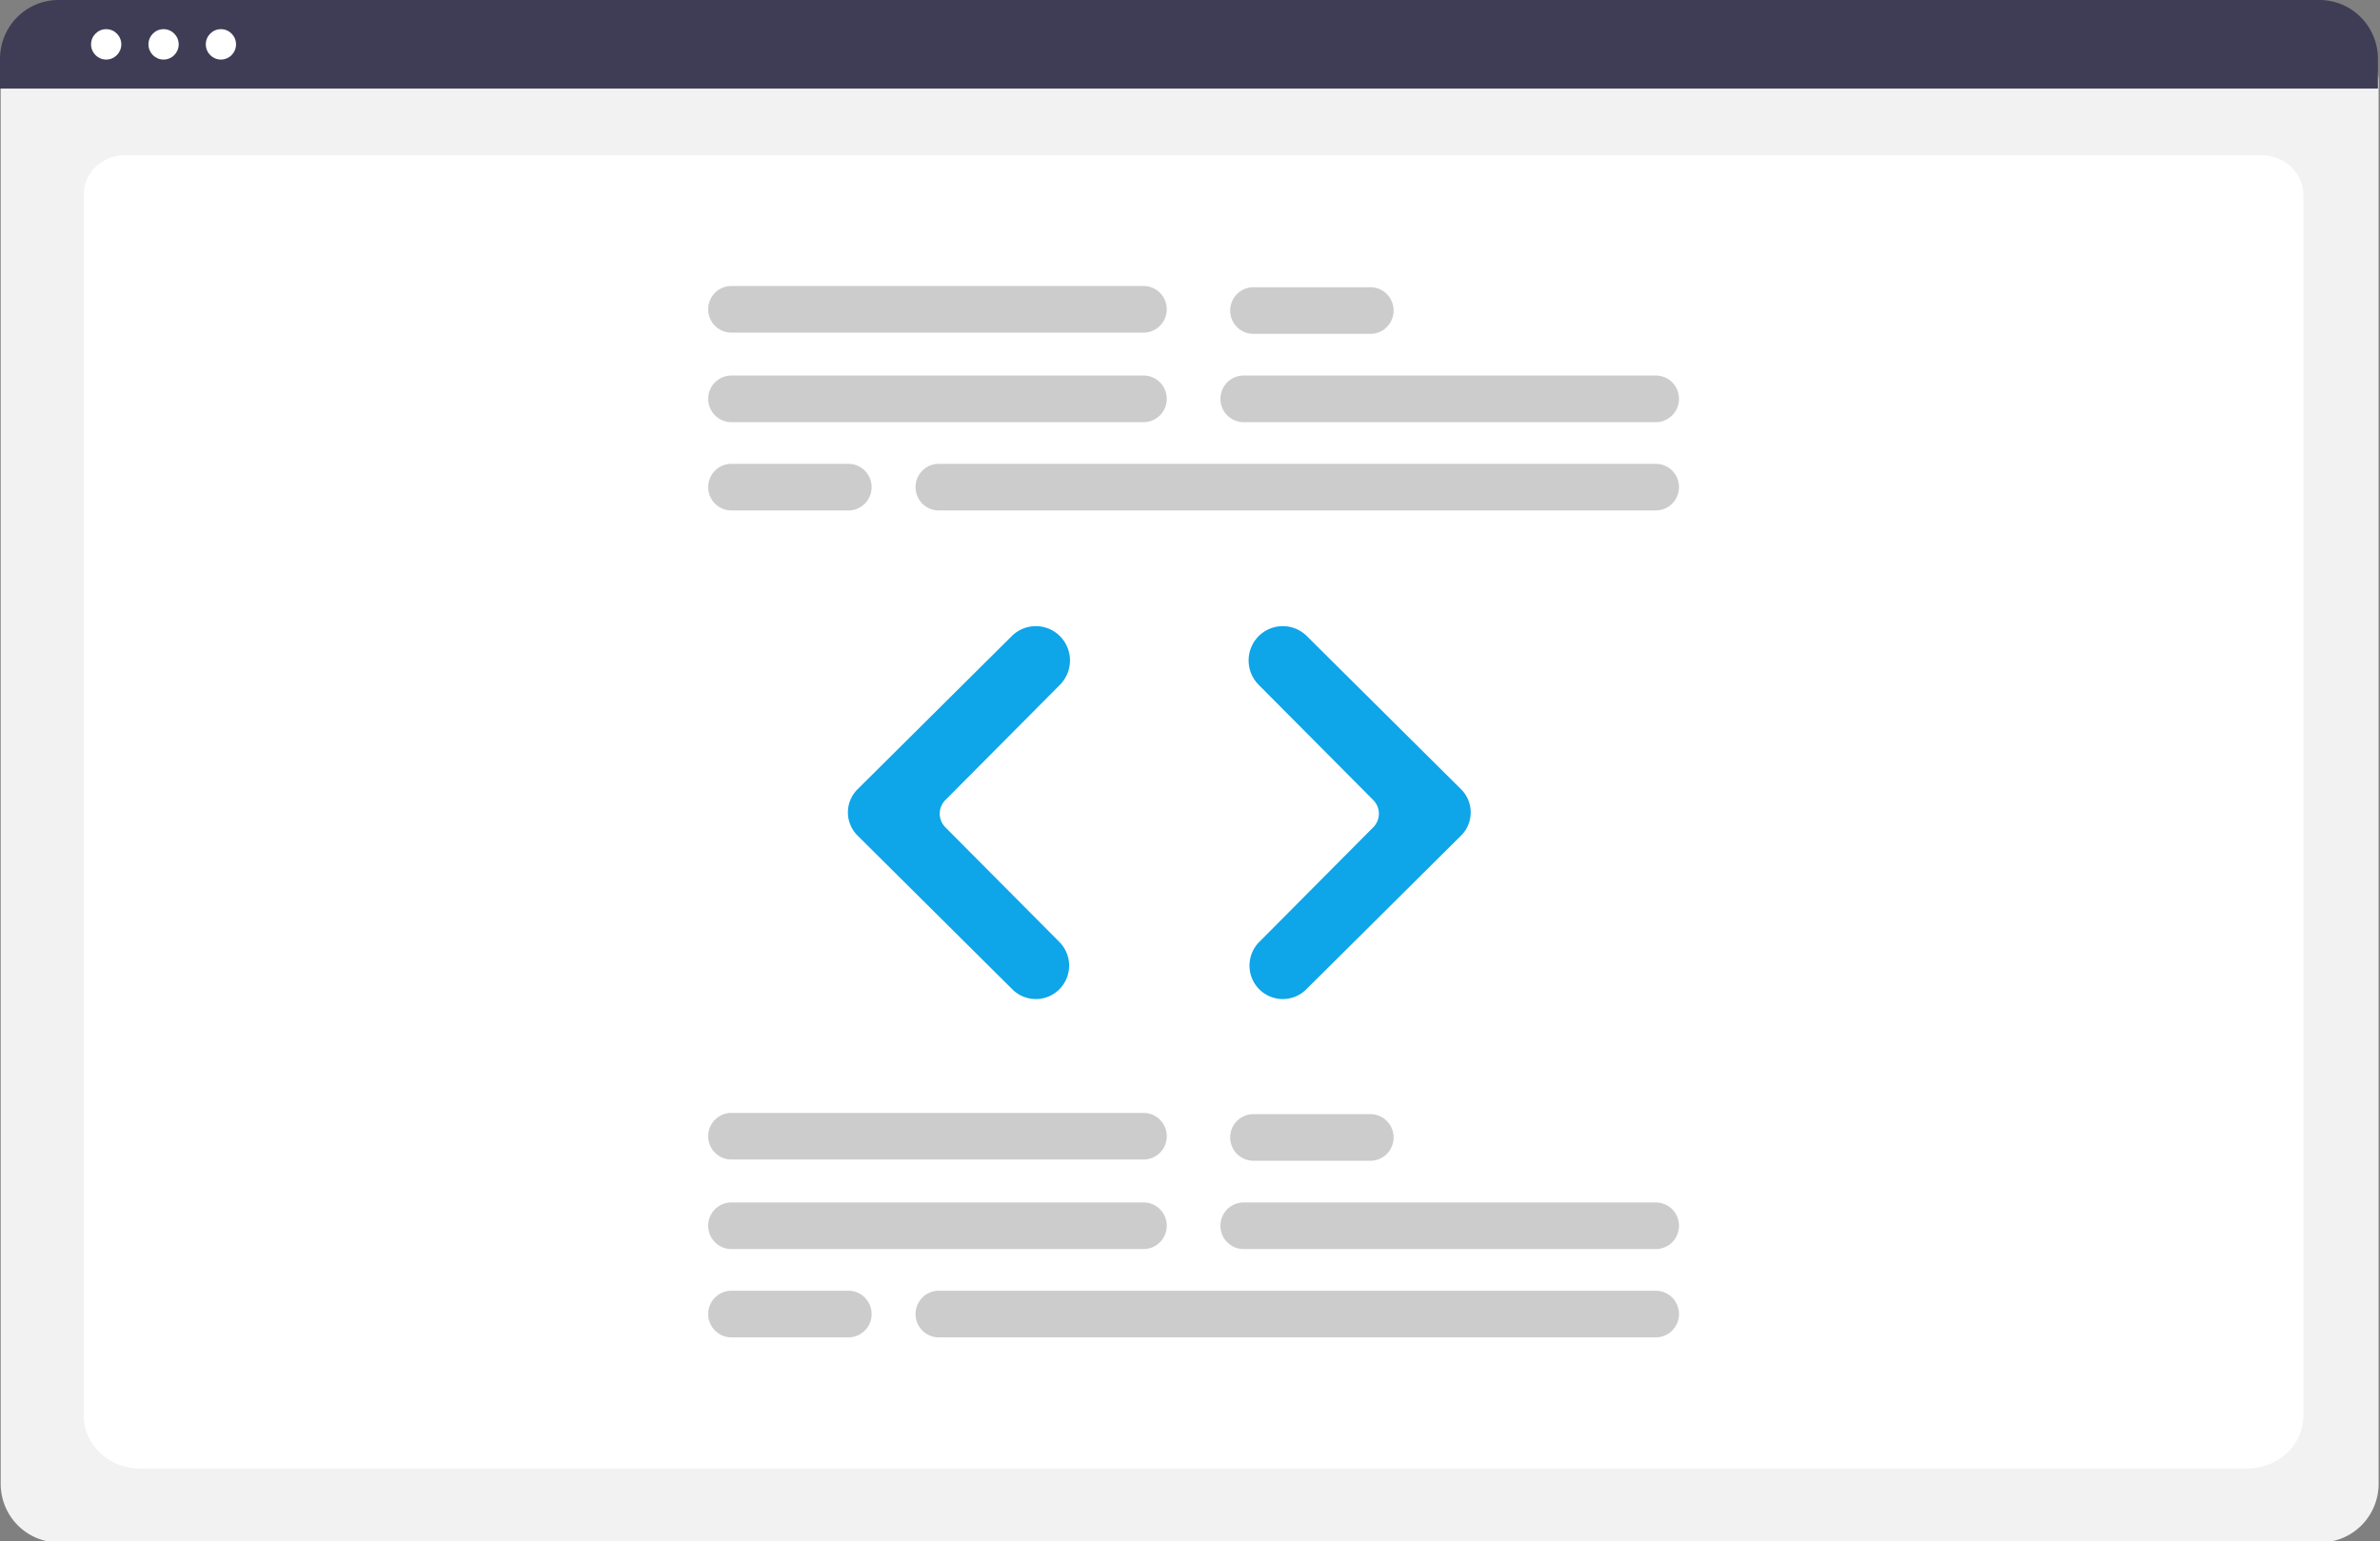 <svg data-name="Layer 1" version="1.1" viewBox="0 0 926.62 600.08" xmlns="http://www.w3.org/2000/svg">
 <rect x="0" y="0" width="926.62" height="600.08" fill="#808080" stroke="none"/>
 <g stroke-width="1.378">
  <path d="m903.42 600.64h-880.48a22.696 22.833 0 0 1-22.67-22.806v-546.18a16.627 16.727 0 0 1 16.608-16.708h892.31a16.915 17.016 0 0 1 16.895 16.997v545.89a22.696 22.833 0 0 1-22.67 22.806z" fill="#f2f2f2"/>
  <path d="m874.98 571.83h-820.57c-12.029 0-21.815-9.219-21.815-20.551v-475.62c0-8.404 7.252-15.242 16.166-15.242h831.61c9.061 0 16.434 6.95 16.434 15.492v475.37c1e-5 11.332-9.786 20.551-21.815 20.551z" fill="#fff"/>
  <path d="m925.82 34.486h-925.82v-11.611a22.772 22.909 0 0 1 22.752-22.875h880.31a22.772 22.909 0 0 1 22.752 22.875z" fill="#3f3d56"/>
 </g>
 <g transform="matrix(1.374 0 0 1.382 -347.02 .001)" fill="#fff">
  <circle cx="282.65" cy="12.5" r="4.283"/>
  <circle cx="298.91" cy="12.5" r="4.283"/>
  <circle cx="315.16" cy="12.5" r="4.283"/>
 </g>
 <g transform="matrix(1.374 0 0 1.382 -347.02 .001)" fill="#ccc">
  <path transform="translate(-136.69,-149.96)" d="m713.3 268.91h-116.81a6.566 6.566 0 0 1 0-13.132h116.81a6.566 6.566 0 1 1 0 13.132z"/>
  <path transform="translate(-136.69,-149.96)" d="m858.45 268.91h-116.81a6.566 6.566 0 0 1 0-13.132h116.81a6.566 6.566 0 1 1 0 13.132z"/>
  <path transform="translate(-136.69,-149.96)" d="m858.45 293.79h-203.2a6.566 6.566 0 1 1 0-13.132h203.2a6.566 6.566 0 1 1 0 13.132z"/>
  <path transform="translate(-136.69,-149.96)" d="m713.3 243.68h-116.81a6.566 6.566 0 0 1 0-13.132h116.81a6.566 6.566 0 1 1 0 13.132z"/>
  <path transform="translate(-136.69,-149.96)" d="m777.58 244.03h-33.176a6.566 6.566 0 0 1 0-13.132h33.176a6.566 6.566 0 1 1 0 13.132z"/>
  <path transform="translate(-136.69,-149.96)" d="m629.67 293.79h-33.176a6.566 6.566 0 0 1 0-13.132h33.176a6.566 6.566 0 1 1 0 13.132z"/>
  <path transform="translate(-136.69,-149.96)" d="m713.3 501.91h-116.81a6.566 6.566 0 0 1 0-13.132h116.81a6.566 6.566 0 1 1 0 13.132z"/>
  <path transform="translate(-136.69,-149.96)" d="m858.45 501.91h-116.81a6.566 6.566 0 0 1 0-13.132h116.81a6.566 6.566 0 1 1 0 13.132z"/>
  <path transform="translate(-136.69,-149.96)" d="m858.45 526.79h-203.2a6.566 6.566 0 1 1 0-13.132h203.2a6.566 6.566 0 1 1 0 13.132z"/>
  <path transform="translate(-136.69,-149.96)" d="m713.3 476.68h-116.81a6.566 6.566 0 0 1 0-13.132h116.81a6.566 6.566 0 1 1 0 13.132z"/>
  <path transform="translate(-136.69,-149.96)" d="m777.58 477.03h-33.176a6.566 6.566 0 0 1 0-13.132h33.176a6.566 6.566 0 0 1 0 13.132z"/>
  <path transform="translate(-136.69,-149.96)" d="m629.67 526.79h-33.176a6.566 6.566 0 0 1 0-13.132h33.176a6.566 6.566 0 1 1 0 13.132z"/>
 </g>
 <path d="m403.29 389.04a12.911 12.988 0 0 1-9.1-3.746l-60.328-59.931a12.574 12.649 0 0 1 0-18l60.084-59.689a13.33 13.41 0 0 1 18.746 0.059 13.312 13.392 0 0 1 2.6e-4 18.918l-44.648 44.917a7.438 7.482 0 0 0 0 10.569l44.406 44.673a12.94 13.018 0 0 1-9.159 22.231z" fill="#0ea5e9" stroke-width="1.378"/>
 <path d="m499.43 389.04a12.94 13.018 0 0 1-9.159-22.231l44.406-44.673a7.438 7.482 0 0 0 0-10.569l-44.648-44.917a13.297 13.377 0 0 1 2.6e-4 -18.918 13.33 13.41 0 0 1 18.746-0.059l60.084 59.689a12.574 12.649 0 0 1 0 18l-60.328 59.931a12.914 12.991 0 0 1-9.1 3.746z" fill="#0ea5e9" stroke-width="1.378"/>
</svg>
